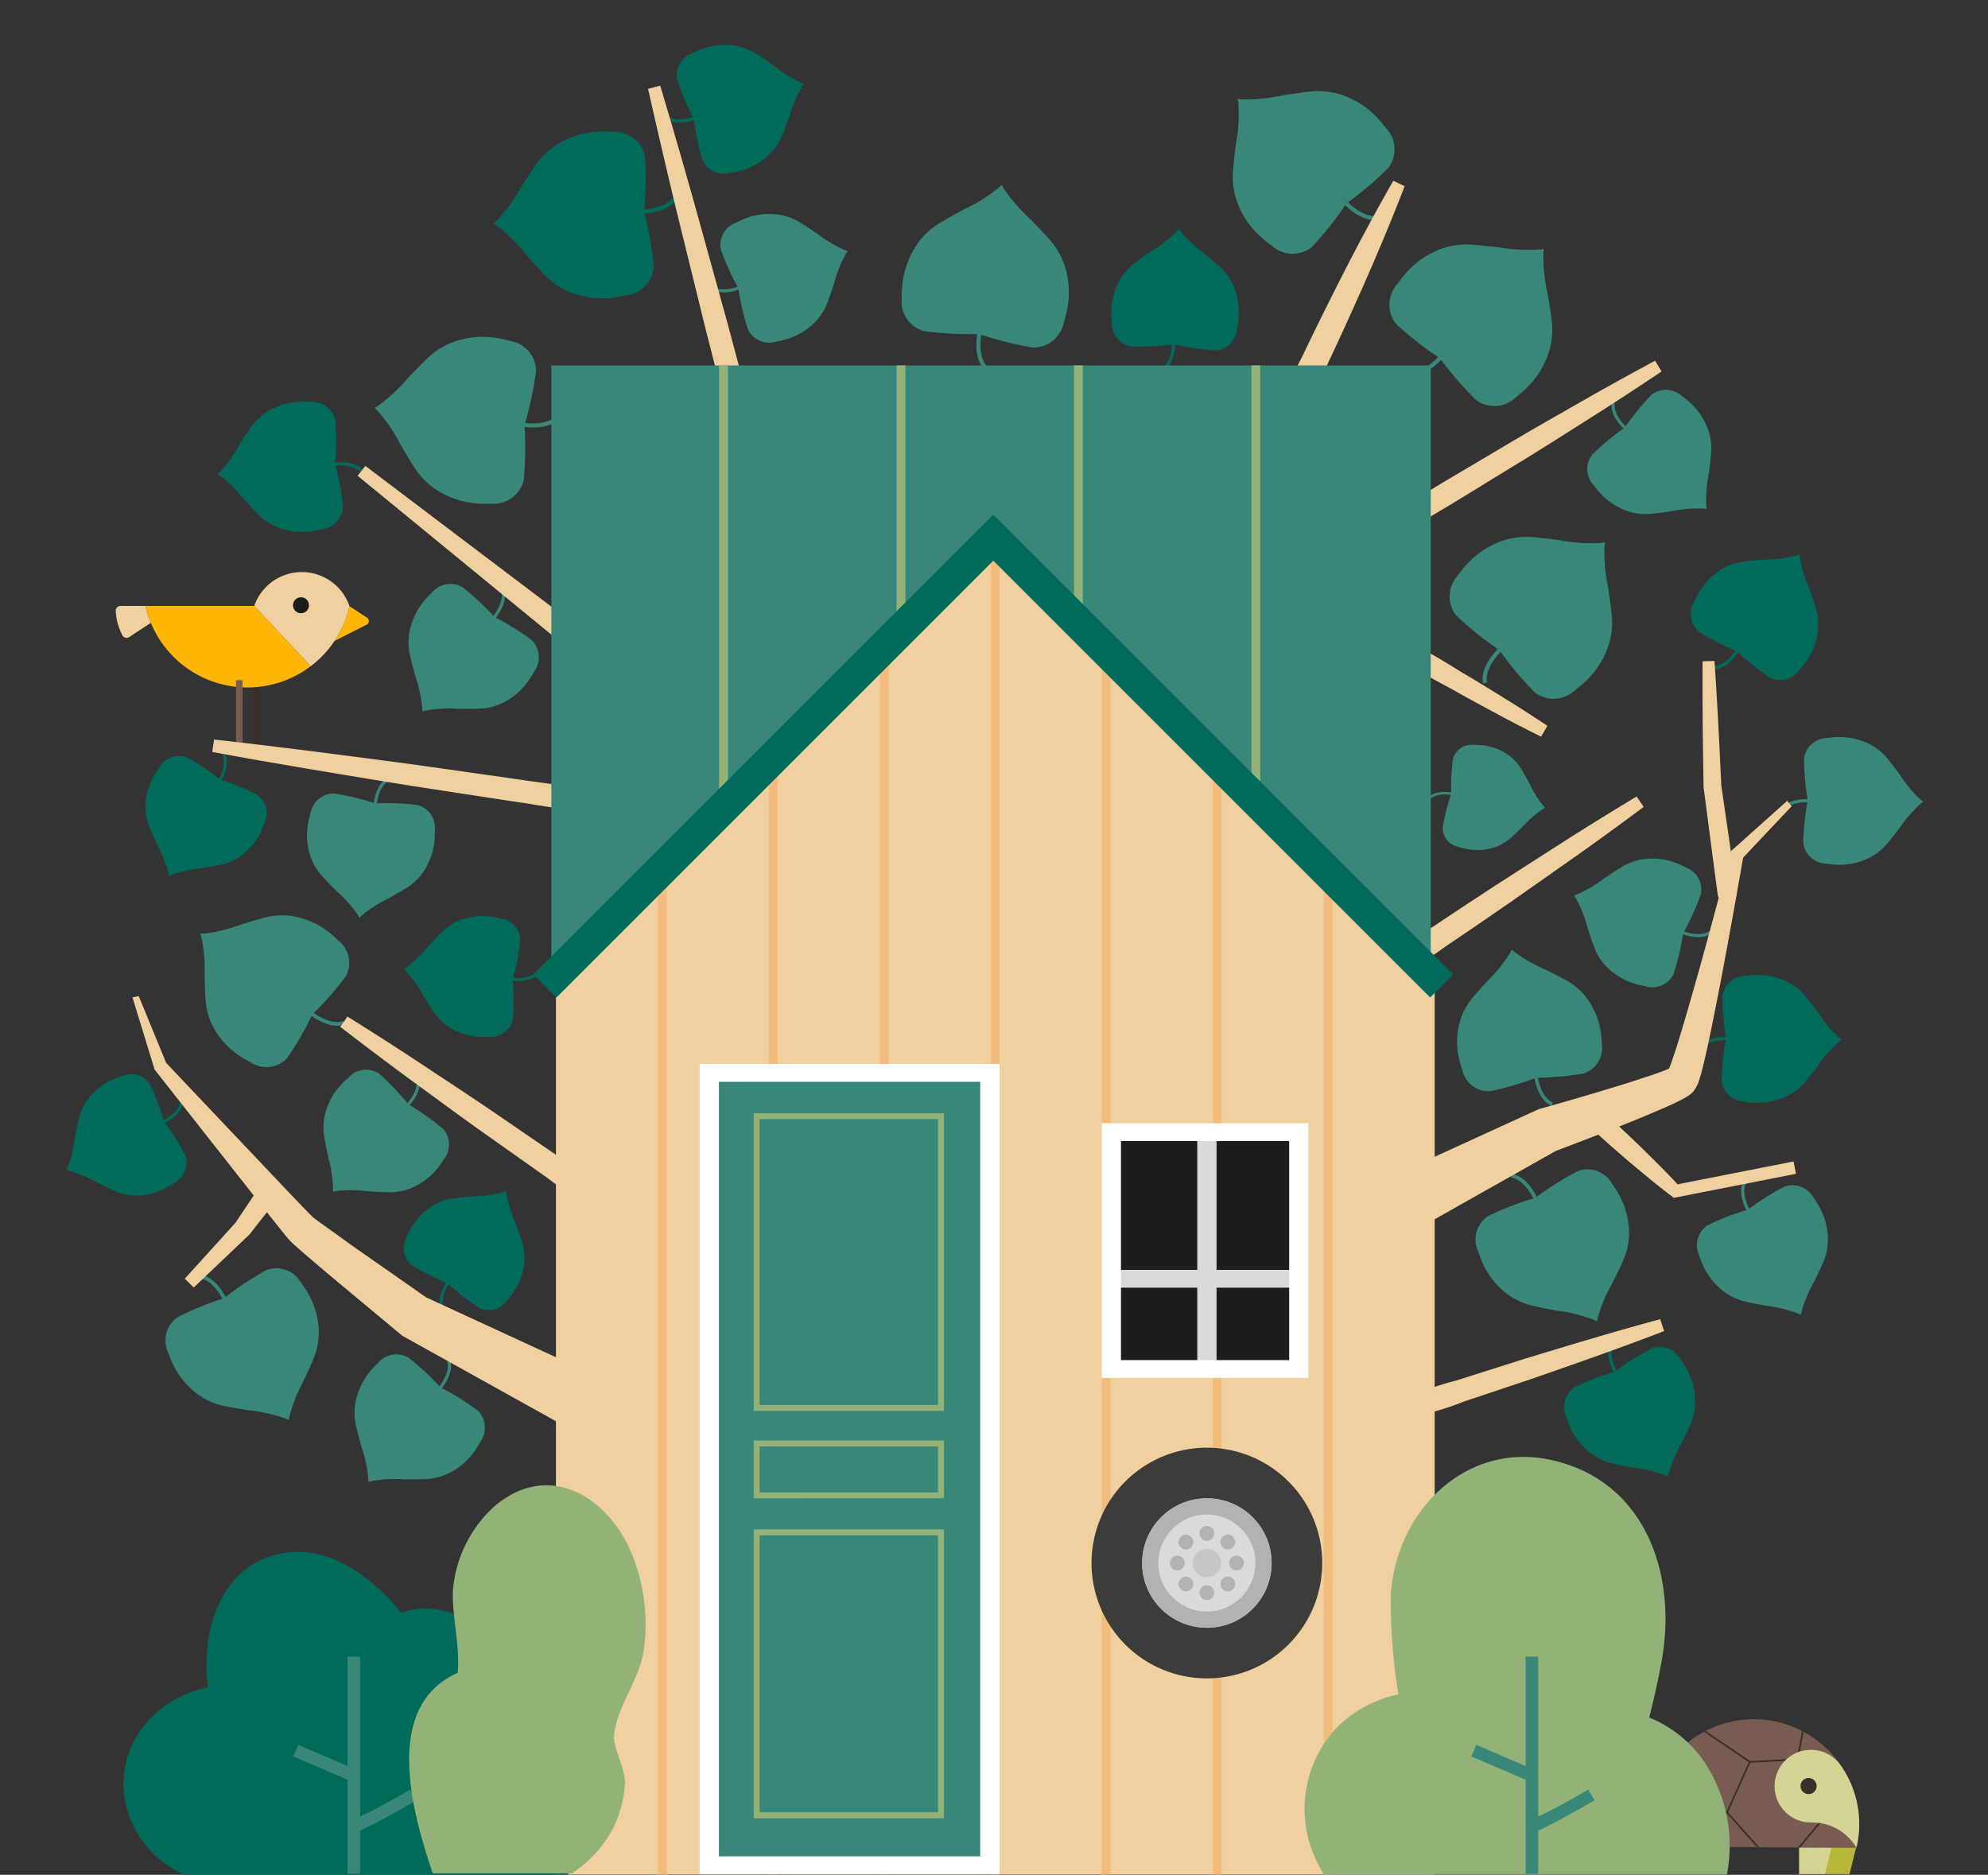 <?xml version="1.0" encoding="UTF-8"?> <svg xmlns="http://www.w3.org/2000/svg" xmlns:xlink="http://www.w3.org/1999/xlink" id="Calque_1" data-name="Calque 1" viewBox="0 0 204.05 192.44"><rect x="0" y="0" width="204.05" height="192.44" fill="#333333" stroke="none"/><defs><style> .cls-1, .cls-20 { fill: none; } .cls-2 { fill: #fff; } .cls-3 { fill: #006a5b; } .cls-4 { fill: #388779; } .cls-5 { fill: #382f2d; } .cls-6 { fill: #ffb607; } .cls-7 { fill: #f1d09f; } .cls-8 { fill: #009640; opacity: 0.69; } .cls-9 { fill: #1d1d1b; } .cls-10 { fill: #795c51; } .cls-11 { fill: #93b278; } .cls-12 { fill: #f1bc7c; } .cls-13 { fill: #dadada; } .cls-14 { fill: #3c3c3b; } .cls-15 { fill: #b2b2b2; } .cls-16 { fill: #c6c6c6; } .cls-17 { fill: #b7b73c; } .cls-18 { fill: #d4d595; } .cls-19 { clip-path: url(#clip-path); } .cls-20 { stroke: #382f2d; stroke-miterlimit: 10; stroke-width: 0.171px; } </style><clipPath id="clip-path"><path class="cls-1" d="M190.809,187.273a10.839,10.839,0,0,1-.264,2.385c-5.509,0-13.695-.094-21.097-.094a10.803,10.803,0,1,1,21.361-2.291Z"></path></clipPath></defs><title>Plan de travail 17 copie</title><g><path class="cls-2" d="M98.641,145.348c-.485,0-1.776.212-2.146.212a.692.692,0,1,0,0,1.383c.326,0,1.703.212,2.146.212a.904.904,0,0,0,0-1.808Z"></path><path class="cls-3" d="M173.414,141.114a6.994,6.994,0,0,1,.534,2.014c.012.109.022.217.028.326a5.965,5.965,0,0,1-.268,2.196c-.036.11-.076.218-.118.324-.008.019-.013.038-.021.057-.246.595-.553,1.236-.863,1.868q-.08.163-.159.324a13.935,13.935,0,0,0-1.291,3.101,1.424,1.424,0,0,0-.015.146.088.088,0,0,1-.141.07c-.033-.024-.075-.047-.115-.07a13.024,13.024,0,0,0-3.265-.817q-.177-.032-.356-.064c-.695-.126-1.396-.259-2.023-.417-.018-.004-.035-.011-.052-.015-.111-.029-.222-.061-.331-.098a5.962,5.962,0,0,1-1.924-1.091c-.083-.07-.165-.142-.245-.217a6.991,6.991,0,0,1-1.3-1.627c-.06-.104-.117-.21-.172-.317a7.19,7.19,0,0,1-.379-.868l-.179-.5a2.481,2.481,0,0,1,.869-3.06,27.581,27.581,0,0,1,3.991-1.554c-.992-1.989-.301-2.952-.271-2.993l.262.194c-.006.009-.593.86.299,2.651a27.444,27.444,0,0,1,3.616-2.271,2.481,2.481,0,0,1,2.976,1.126l.295.442a7.182,7.182,0,0,1,.468.816C173.315,140.895,173.366,141.004,173.414,141.114Z"></path><path class="cls-4" d="M187.044,124.502a6.993,6.993,0,0,1,.534,2.014c.012.109.022.217.028.326a5.965,5.965,0,0,1-.268,2.196c-.036.11-.076.218-.118.324-.008.019-.013.038-.021.057-.246.595-.553,1.236-.863,1.868q-.08.163-.159.324a13.936,13.936,0,0,0-1.291,3.101,1.421,1.421,0,0,0-.015.146.088.088,0,0,1-.141.07c-.033-.024-.075-.047-.115-.07a13.023,13.023,0,0,0-3.265-.817q-.177-.032-.356-.064c-.695-.126-1.396-.259-2.023-.417-.018-.004-.035-.011-.052-.015-.111-.029-.222-.061-.331-.098a5.961,5.961,0,0,1-1.924-1.091c-.083-.07-.165-.142-.245-.217a6.991,6.991,0,0,1-1.3-1.627c-.06-.104-.117-.21-.172-.317a7.187,7.187,0,0,1-.379-.868l-.179-.5a2.481,2.481,0,0,1,.869-3.06,27.581,27.581,0,0,1,3.991-1.554c-.992-1.989-.301-2.952-.271-2.993l.262.194c-.006.009-.593.86.299,2.651a27.444,27.444,0,0,1,3.616-2.271,2.481,2.481,0,0,1,2.976,1.126l.295.442a7.179,7.179,0,0,1,.468.816C186.945,124.284,186.997,124.392,187.044,124.502Z"></path><path class="cls-4" d="M151.14,87.234a5.636,5.636,0,0,0,1.676-.099c.086-.018.172-.038.257-.061a4.807,4.807,0,0,0,1.613-.759c.075-.055.147-.113.218-.172.012-.01.026-.02.038-.031.393-.338.806-.735,1.212-1.132q.104-.102.208-.204a11.231,11.231,0,0,1,2.047-1.771,1.149,1.149,0,0,1,.108-.049.071.071,0,0,0,.018-.126c-.027-.019-.055-.046-.082-.07a10.495,10.495,0,0,1-1.449-2.292q-.069-.128-.139-.256c-.272-.5-.551-1.003-.83-1.443-.008-.012-.017-.024-.025-.036-.05-.078-.103-.154-.159-.229a4.804,4.804,0,0,0-1.321-1.198c-.074-.046-.151-.09-.228-.133a5.634,5.634,0,0,0-1.573-.584c-.095-.02-.19-.037-.286-.052a5.793,5.793,0,0,0-.76-.071l-.428-.011a2,2,0,0,0-2.123,1.438,22.227,22.227,0,0,0-.183,3.447c-1.773-.257-2.336.515-2.359.548l.214.151c.005-.007.509-.671,2.104-.44a22.116,22.116,0,0,0-.826,3.34,2,2,0,0,0,1.612,1.994l.412.114a5.789,5.789,0,0,0,.743.153C150.947,87.214,151.044,87.226,151.14,87.234Z"></path><path class="cls-4" d="M43.111,62.235a7.059,7.059,0,0,0-.906,1.898c-.032.106-.062.212-.089.318a6.021,6.021,0,0,0-.144,2.228c.015.115.034.23.057.344.004.02.006.04.01.06.133.636.318,1.329.508,2.014q.049.176.098.351a14.067,14.067,0,0,1,.702,3.317,1.437,1.437,0,0,1-.012.148.089.089,0,0,0,.127.096c.037-.018.083-.032.127-.048a13.145,13.145,0,0,1,3.391-.201q.182.002.365.003c.713.005,1.433.003,2.085-.036.018-.001.037-.004.055-.005.116-.008.231-.019.347-.035a6.018,6.018,0,0,0,2.113-.723c.096-.054.19-.111.283-.169a7.057,7.057,0,0,0,1.593-1.371c.079-.092.155-.186.23-.282a7.255,7.255,0,0,0,.538-.79l.271-.463a2.505,2.505,0,0,0-.291-3.198,27.838,27.838,0,0,0-3.669-2.287c1.355-1.788.849-2.873.827-2.918l-.296.143c.005.01.427.964-.791,2.573a27.701,27.701,0,0,0-3.162-2.928,2.505,2.505,0,0,0-3.162.561l-.375.383a7.249,7.249,0,0,0-.617.722C43.249,62.037,43.178,62.135,43.111,62.235Z"></path><path class="cls-4" d="M37.573,141.318a7.059,7.059,0,0,0-.906,1.898c-.032.106-.062.212-.089.318a6.021,6.021,0,0,0-.144,2.228c.015.115.034.23.057.344.004.02.006.04.01.06.133.636.318,1.329.508,2.014q.049.176.098.351a14.067,14.067,0,0,1,.702,3.317,1.437,1.437,0,0,1-.012.148.089.089,0,0,0,.127.096c.037-.018.083-.032.127-.048a13.145,13.145,0,0,1,3.391-.201q.182.002.365.003c.713.005,1.433.003,2.085-.036.018-.001.037-.004.055-.005.116-.008.231-.019.347-.035a6.018,6.018,0,0,0,2.113-.723c.096-.054.19-.111.283-.169a7.056,7.056,0,0,0,1.593-1.371c.079-.092.155-.186.23-.282a7.255,7.255,0,0,0,.538-.79l.271-.463a2.505,2.505,0,0,0-.291-3.198,27.838,27.838,0,0,0-3.669-2.287c1.355-1.788.849-2.873.827-2.918l-.296.143c.005.01.427.964-.791,2.573a27.7,27.7,0,0,0-3.162-2.928,2.505,2.505,0,0,0-3.162.561l-.375.383a7.249,7.249,0,0,0-.617.722C37.712,141.12,37.641,141.218,37.573,141.318Z"></path><path class="cls-4" d="M164.156,105.184a7.744,7.744,0,0,0-.886-2.13c-.063-.104-.127-.206-.194-.306a6.605,6.605,0,0,0-1.714-1.75c-.105-.072-.213-.14-.322-.206-.019-.011-.038-.025-.057-.036-.616-.358-1.318-.714-2.016-1.061q-.18-.089-.358-.178a15.431,15.431,0,0,1-3.222-1.857,1.574,1.574,0,0,1-.112-.118.098.098,0,0,0-.171.033c-.013.044-.035.092-.054.139a14.421,14.421,0,0,1-2.321,2.916q-.135.147-.27.296c-.526.578-1.053,1.167-1.498,1.729-.012.016-.024.033-.036.049-.078.101-.154.203-.225.309a6.601,6.601,0,0,0-.958,2.255c-.026.117-.049.236-.07.355a7.742,7.742,0,0,0-.048,2.306c.017.132.038.263.062.395a7.958,7.958,0,0,0,.251,1.019l.179.56a2.748,2.748,0,0,0,2.824,2.106,30.54,30.54,0,0,0,4.556-1.32c.467,2.417,1.723,2.798,1.776,2.813l.099-.346c-.011-.003-1.1-.357-1.521-2.532a30.389,30.389,0,0,0,4.708-.437,2.748,2.748,0,0,0,1.859-2.992l-.038-.587a7.952,7.952,0,0,0-.137-1.033C164.216,105.443,164.188,105.313,164.156,105.184Z"></path><path class="cls-3" d="M49.748,94.039a6.483,6.483,0,0,0-1.919.219c-.098.027-.195.055-.291.086a5.53,5.53,0,0,0-1.805.974c-.083.068-.162.139-.24.212-.014.013-.028.025-.042.038-.431.413-.88.895-1.321,1.377q-.113.124-.226.247a12.919,12.919,0,0,1-2.24,2.162,1.316,1.316,0,0,1-.121.063.082.082,0,0,0-.013.145c.032.021.066.049.099.076a12.074,12.074,0,0,1,1.809,2.542q.087.142.176.285c.343.557.696,1.117,1.044,1.606.01.014.021.026.031.04.063.086.128.171.196.253a5.527,5.527,0,0,0,1.592,1.292c.088.048.179.094.27.138a6.482,6.482,0,0,0,1.844.572c.11.017.221.03.332.042a6.664,6.664,0,0,0,.878.034l.492-.015a2.3,2.3,0,0,0,2.348-1.785,25.568,25.568,0,0,0-.007-3.971c2.053.184,2.65-.738,2.675-.778l-.256-.16c-.005.008-.542.802-2.389.638a25.442,25.442,0,0,0,.739-3.889,2.3,2.3,0,0,0-1.977-2.189l-.481-.105a6.656,6.656,0,0,0-.863-.129C49.97,94.05,49.859,94.043,49.748,94.039Z"></path><path class="cls-3" d="M15.518,80.175A6.484,6.484,0,0,0,14.982,82.03c-.013.101-.025.201-.033.301a5.53,5.53,0,0,0,.204,2.041c.031.102.066.203.103.303.007.018.012.036.018.053.215.556.487,1.157.762,1.749q.071.152.141.303a12.919,12.919,0,0,1,1.133,2.9,1.319,1.319,0,0,1,.011.136.082.082,0,0,0,.129.068c.031-.022.071-.042.108-.062a12.074,12.074,0,0,1,3.042-.691q.165-.026.331-.052c.647-.102,1.299-.212,1.884-.346.016-.004.033-.009.049-.013.104-.025.207-.052.309-.084a5.527,5.527,0,0,0,1.806-.972c.079-.063.155-.129.231-.196a6.481,6.481,0,0,0,1.238-1.482c.058-.095.113-.192.166-.29a6.663,6.663,0,0,0,.369-.797l.176-.46a2.3,2.3,0,0,0-.743-2.854,25.568,25.568,0,0,0-3.668-1.522c.96-1.823.339-2.73.312-2.768l-.246.174c.006.008.532.809-.331,2.451a25.443,25.443,0,0,0-3.305-2.179,2.3,2.3,0,0,0-2.781.982l-.282.403a6.657,6.657,0,0,0-.451.747C15.614,79.974,15.564,80.074,15.518,80.175Z"></path><path class="cls-3" d="M53.022,132.124a6.484,6.484,0,0,0,.679-1.808c.021-.099.04-.198.056-.298a5.53,5.53,0,0,0-.044-2.05c-.023-.104-.05-.208-.079-.31-.005-.018-.009-.037-.014-.054-.171-.572-.396-1.191-.623-1.803q-.059-.157-.117-.314a12.92,12.92,0,0,1-.904-2.98,1.321,1.321,0,0,1-.001-.137.082.082,0,0,0-.124-.078c-.033.019-.074.036-.112.054a12.073,12.073,0,0,1-3.087.451q-.167.013-.334.026c-.653.052-1.312.11-1.905.198-.017.002-.033.007-.05.009-.105.017-.21.036-.315.06a5.527,5.527,0,0,0-1.876.829c-.083.057-.165.116-.246.177a6.481,6.481,0,0,0-1.35,1.381c-.065.09-.127.182-.188.276a6.663,6.663,0,0,0-.43.766l-.211.445a2.3,2.3,0,0,0,.519,2.904,25.568,25.568,0,0,0,3.538,1.803c-1.099,1.743-.551,2.696-.527,2.735l.259-.155c-.005-.008-.467-.848.521-2.417a25.442,25.442,0,0,0,3.125,2.43,2.3,2.3,0,0,0,2.849-.763l.313-.38a6.657,6.657,0,0,0,.508-.709C52.911,132.317,52.968,132.222,53.022,132.124Z"></path><path class="cls-3" d="M10.979,111.117A6.484,6.484,0,0,0,9.464,112.314c-.069.074-.137.149-.202.226a5.53,5.53,0,0,0-1.021,1.778c-.034.101-.065.204-.092.306-.005.018-.011.036-.016.054-.148.578-.276,1.224-.397,1.866q-.031.165-.062.329a12.92,12.92,0,0,1-.765,3.018,1.321,1.321,0,0,1-.07.117.082.082,0,0,0,.066.13c.038.001.082.007.124.012a12.074,12.074,0,0,1,2.877,1.208q.149.075.3.15c.586.293,1.18.583,1.733.815.016.006.032.011.047.018.099.04.199.078.3.111a5.527,5.527,0,0,0,2.034.26c.101-.005.201-.014.302-.025a6.481,6.481,0,0,0,1.869-.485c.102-.043.203-.09.304-.139a6.662,6.662,0,0,0,.764-.433l.411-.272a2.3,2.3,0,0,0,1.056-2.754,25.57,25.57,0,0,0-2.098-3.372c1.842-.925,1.864-2.024,1.864-2.07l-.302-.002c-0.0.01-.038.967-1.695,1.801a25.443,25.443,0,0,0-1.421-3.695,2.3,2.3,0,0,0-2.834-.819l-.464.164a6.657,6.657,0,0,0-.801.345C11.174,111.009,11.076,111.061,10.979,111.117Z"></path><path class="cls-4" d="M163.354,69.299a8.952,8.952,0,0,0,1.434-2.248c.057-.128.111-.257.161-.386a7.635,7.635,0,0,0,.526-2.782c-.001-.148-.008-.295-.018-.442-.002-.026-.002-.052-.004-.078-.068-.821-.194-1.722-.327-2.614q-.034-.229-.068-.457a17.838,17.838,0,0,1-.37-4.283,1.824,1.824,0,0,1,.038-.185.113.113,0,0,0-.145-.14c-.05.017-.11.028-.167.04a16.67,16.67,0,0,1-4.299-.272q-.229-.03-.459-.06c-.896-.117-1.803-.226-2.63-.277-.023-.001-.047-.001-.07-.002-.147-.008-.294-.011-.442-.009a7.631,7.631,0,0,0-2.771.583c-.129.053-.256.11-.383.169a8.948,8.948,0,0,0-2.217,1.48c-.114.103-.224.21-.333.319a9.199,9.199,0,0,0-.8.911l-.412.54A3.176,3.176,0,0,0,149.468,63.178a35.304,35.304,0,0,0,4.264,3.447c-1.983,2.041-1.514,3.484-1.493,3.545l.394-.135c-.004-.013-.389-1.279,1.395-3.116a35.127,35.127,0,0,0,3.527,4.175,3.176,3.176,0,0,0,4.067-.216l.531-.424a9.194,9.194,0,0,0,.888-.813C163.148,69.528,163.253,69.415,163.354,69.299Z"></path><path class="cls-4" d="M144.895,27.414a8.952,8.952,0,0,1,2.195-1.514c.126-.061.252-.12.38-.175a7.635,7.635,0,0,1,2.761-.626c.148-.004.295-.003.442.002.026.001.052-0.0.078.001.823.039,1.728.132,2.624.233q.23.026.459.052a17.838,17.838,0,0,0,4.294.215,1.823,1.823,0,0,0,.183-.045.113.113,0,0,1,.146.139c-.015.05-.024.111-.034.169a16.67,16.67,0,0,0,.427,4.286q.038.228.077.456c.149.892.291,1.794.372,2.618.002.023.002.047.004.07.013.147.022.294.025.441a7.631,7.631,0,0,1-.483,2.79c-.048.131-.1.26-.155.389a8.949,8.949,0,0,1-1.399,2.269c-.099.117-.202.232-.307.345a9.2,9.2,0,0,1-.882.832l-.525.432a3.176,3.176,0,0,1-4.063.276,35.304,35.304,0,0,1-3.598-4.137c-1.968,2.055-3.427,1.638-3.488,1.62l.12-.399c.013.004,1.292.342,3.064-1.506a35.128,35.128,0,0,1-4.299-3.374,3.176,3.176,0,0,1,.07-4.072l.405-.546a9.193,9.193,0,0,1,.781-.917C144.674,27.628,144.783,27.519,144.895,27.414Z"></path><path class="cls-4" d="M109.668,30.828A8.952,8.952,0,0,0,109.515,28.166c-.029-.137-.06-.273-.095-.408a7.635,7.635,0,0,0-1.202-2.564c-.087-.119-.179-.234-.273-.347-.017-.02-.032-.041-.048-.061-.536-.626-1.165-1.283-1.795-1.928q-.162-.166-.323-.331a17.839,17.839,0,0,1-2.806-3.257,1.824,1.824,0,0,1-.077-.172.113.113,0,0,0-.199-.029c-.031.043-.073.087-.112.131a16.671,16.671,0,0,1-3.645,2.295q-.203.109-.407.22c-.795.43-1.595.872-2.295,1.314-.02.012-.038.027-.058.039-.124.08-.245.163-.364.251a7.631,7.631,0,0,0-1.906,2.094c-.074.118-.143.239-.212.361a8.948,8.948,0,0,0-.932,2.497c-.032.15-.059.302-.083.454a9.201,9.201,0,0,0-.115,1.207l-.018.68a3.176,3.176,0,0,0,2.277,3.376,35.302,35.302,0,0,0,5.474.3c-.414,2.815.811,3.711.863,3.748l.241-.34c-.011-.008-1.064-.81-.693-3.343a35.128,35.128,0,0,0,5.303,1.321,3.176,3.176,0,0,0,3.171-2.555l.183-.655a9.192,9.192,0,0,0,.245-1.179C109.635,31.134,109.654,30.981,109.668,30.828Z"></path><path class="cls-3" d="M60.656,13.582a8.952,8.952,0,0,0-2.558.753c-.127.059-.252.12-.375.185a7.635,7.635,0,0,0-2.224,1.752c-.096.112-.188.227-.276.345-.016.021-.033.04-.048.061-.488.664-.985,1.426-1.47,2.185q-.125.195-.249.389a17.837,17.837,0,0,1-2.535,3.472,1.822,1.822,0,0,1-.15.114.113.113,0,0,0,.017.201c.048.02.101.051.153.079a16.67,16.67,0,0,1,3.062,3.03q.153.173.306.347c.599.677,1.211,1.355,1.801,1.937.017.016.035.031.052.047.106.102.214.202.327.297a7.631,7.631,0,0,0,2.472,1.381c.132.045.265.086.4.124a8.949,8.949,0,0,0,2.644.341c.153-.003.307-.011.461-.022a9.201,9.201,0,0,0,1.202-.162l.666-.136a3.176,3.176,0,0,0,2.771-2.984,35.303,35.303,0,0,0-.95-5.4c2.836-.236,3.43-1.632,3.454-1.691l-.386-.157c-.005.012-.547,1.22-3.099,1.433a35.129,35.129,0,0,0,.084-5.465,3.176,3.176,0,0,0-3.208-2.509l-.679-.029a9.193,9.193,0,0,0-1.204.029C60.961,13.545,60.808,13.561,60.656,13.582Z"></path><path class="cls-4" d="M50.048,34.591a8.952,8.952,0,0,0-2.655.25c-.136.034-.271.07-.404.11a7.635,7.635,0,0,0-2.518,1.294c-.116.091-.228.187-.337.286-.019.017-.04.033-.059.051-.606.558-1.239,1.211-1.861,1.864q-.16.168-.318.335a17.838,17.838,0,0,1-3.152,2.923,1.823,1.823,0,0,1-.169.083.113.113,0,0,0-.022.2c.044.029.089.069.135.107a16.67,16.67,0,0,1,2.427,3.559q.117.199.234.399c.459.779.929,1.562,1.397,2.245.013.019.028.037.042.056.084.121.172.239.264.354a7.631,7.631,0,0,0,2.163,1.828c.121.069.244.135.369.198a8.949,8.949,0,0,0,2.53.841c.151.026.304.048.457.067a9.2,9.2,0,0,0,1.21.071l.68-.007a3.176,3.176,0,0,0,3.291-2.399A35.304,35.304,0,0,0,53.849,43.826c2.828.311,3.679-.946,3.714-1l-.349-.228c-.008.011-.77,1.093-3.316.814a35.128,35.128,0,0,0,1.127-5.348,3.176,3.176,0,0,0-2.669-3.076l-.661-.159a9.192,9.192,0,0,0-1.187-.201C50.354,34.613,50.201,34.599,50.048,34.591Z"></path><path class="cls-3" d="M31.246,54.595a6.99,6.99,0,0,1-2.067-.249c-.105-.029-.21-.06-.313-.094a5.961,5.961,0,0,1-1.939-1.061c-.089-.074-.174-.151-.257-.23-.015-.014-.031-.027-.045-.041-.462-.448-.943-.971-1.415-1.492q-.122-.134-.242-.268a13.928,13.928,0,0,0-2.402-2.346,1.424,1.424,0,0,0-.13-.068.088.088,0,0,1-.013-.157c.035-.022.071-.052.107-.081a13.016,13.016,0,0,0,1.966-2.729q.095-.153.191-.307c.374-.599.757-1.2,1.136-1.724.011-.015.023-.028.034-.043.068-.092.139-.183.213-.271a5.958,5.958,0,0,1,1.725-1.383c.096-.052.193-.1.292-.147a6.988,6.988,0,0,1,1.992-.605c.118-.018.238-.031.358-.043a7.184,7.184,0,0,1,.946-.031l.53.019a2.48,2.48,0,0,1,2.52,1.939,27.566,27.566,0,0,1-.033,4.281c2.214-.185,2.853.813,2.879.855l-.277.171c-.006-.009-.579-.868-2.572-.703a27.429,27.429,0,0,1,.772,4.197,2.48,2.48,0,0,1-2.146,2.347l-.519.111a7.176,7.176,0,0,1-.931.133C31.486,54.584,31.366,54.592,31.246,54.595Z"></path><path class="cls-4" d="M140.679,11.429a8.951,8.951,0,0,0-2.258-1.418c-.128-.056-.257-.109-.388-.158a7.635,7.635,0,0,0-2.786-.506c-.148.002-.295.01-.441.021-.026.002-.052.002-.078.004-.821.074-1.721.207-2.611.346q-.229.036-.456.072a17.838,17.838,0,0,1-4.281.4,1.823,1.823,0,0,1-.185-.037.113.113,0,0,0-.139.146c.017.05.029.11.042.167a16.669,16.669,0,0,1-.241,4.301q-.029.229-.057.459c-.11.897-.213,1.805-.259,2.632-.001.023-0.0.047-.001.07-.006.147-.009.294-.006.442a7.631,7.631,0,0,0,.603,2.767c.053.128.112.255.172.382a8.949,8.949,0,0,0,1.495,2.207c.104.113.212.223.322.331a9.201,9.201,0,0,0,.917.793l.543.409a3.176,3.176,0,0,0,4.071.1,35.302,35.302,0,0,0,3.416-4.288c2.055,1.968,3.495,1.489,3.555,1.468L141.49,22.144c-.013.004-1.276.398-3.126-1.372a35.128,35.128,0,0,0,4.15-3.557,3.176,3.176,0,0,0-.245-4.065l-.428-.528a9.192,9.192,0,0,0-.82-.883C140.909,11.633,140.795,11.529,140.679,11.429Z"></path><path class="cls-4" d="M171.428,88.38a6.853,6.853,0,0,0-2.026-.251c-.107.003-.214.008-.32.016a5.845,5.845,0,0,0-2.096.553c-.102.049-.201.102-.299.158-.017.01-.035.018-.052.028-.545.318-1.126.701-1.698,1.087q-.147.099-.293.198a13.655,13.655,0,0,1-2.838,1.666,1.395,1.395,0,0,1-.14.034.087.087,0,0,0-.049.146c.028.029.055.067.083.102a12.761,12.761,0,0,1,1.227,3.061q.054.168.11.337c.215.658.437,1.321.674,1.909.007.017.015.032.022.049.043.104.089.207.139.309a5.842,5.842,0,0,0,1.315,1.723c.079.072.16.141.243.209a6.85,6.85,0,0,0,1.753,1.045c.109.045.219.086.33.125a7.043,7.043,0,0,0,.893.253l.509.107a2.431,2.431,0,0,0,2.855-1.251,27.026,27.026,0,0,0,.978-4.081c2.063.698,2.906-.101,2.941-.135l-.223-.228c-.007.007-.756.69-2.613.062a26.89,26.89,0,0,0,1.724-3.812,2.431,2.431,0,0,0-1.488-2.739l-.468-.228a7.036,7.036,0,0,0-.855-.346C171.654,88.447,171.542,88.411,171.428,88.38Z"></path><path class="cls-3" d="M174.769,60.218a6.852,6.852,0,0,1,1.439-1.448c.086-.064.173-.126.262-.185a5.844,5.844,0,0,1,1.99-.859c.11-.024.221-.044.333-.06.02-.003.039-.008.059-.01.625-.087,1.319-.143,2.007-.194q.177-.013.353-.025a13.656,13.656,0,0,0,3.261-.442,1.394,1.394,0,0,0,.131-.059.087.087,0,0,1,.129.084c-.004.04-.002.087-.002.132a12.761,12.761,0,0,0,.924,3.165q.061.166.122.333c.237.65.471,1.309.648,1.918.005.017.008.035.013.052.03.109.058.218.081.329a5.842,5.842,0,0,1,.029,2.168c-.018.105-.039.21-.062.314a6.85,6.85,0,0,1-.733,1.904c-.058.102-.119.203-.183.302a7.042,7.042,0,0,1-.547.75l-.335.399a2.431,2.431,0,0,1-3.019.779,27.024,27.024,0,0,1-3.289-2.607c-1.192,1.823-2.348,1.715-2.397,1.709l.035-.317c.01.001,1.02.076,2.094-1.564a26.893,26.893,0,0,1-3.71-1.934,2.431,2.431,0,0,1-.52-3.074l.228-.468a7.037,7.037,0,0,1,.458-.8C174.632,60.41,174.699,60.313,174.769,60.218Z"></path><path class="cls-4" d="M173.967,41.828a6.853,6.853,0,0,1,1.123,1.704c.045.097.088.195.128.294a5.844,5.844,0,0,1,.435,2.123c.001.113-.003.226-.009.338-.001.02-.001.04-.002.059-.043.629-.129,1.32-.22,2.004q-.023.176-.047.351a13.655,13.655,0,0,0-.234,3.283,1.395,1.395,0,0,0,.031.141.087.087,0,0,1-.109.109c-.038-.012-.084-.02-.128-.029a12.761,12.761,0,0,0-3.287.258q-.175.026-.35.051c-.685.1-1.378.194-2.01.243-.018.001-.036.001-.053.002-.112.007-.225.012-.338.012a5.841,5.841,0,0,1-2.128-.414c-.099-.039-.197-.081-.295-.125a6.85,6.85,0,0,1-1.714-1.107c-.088-.078-.174-.158-.259-.241a7.043,7.043,0,0,1-.623-.688l-.322-.409a2.431,2.431,0,0,1-.146-3.114,27.026,27.026,0,0,1,3.224-2.688c-1.541-1.539-1.199-2.649-1.184-2.696l.303.099c-.003.01-.283.983,1.104,2.369a26.89,26.89,0,0,1,2.651-3.236,2.431,2.431,0,0,1,3.115.118l.412.318a7.037,7.037,0,0,1,.689.612C173.807,41.655,173.888,41.74,173.967,41.828Z"></path><path class="cls-3" d="M114.094,31.383a6.853,6.853,0,0,1,.512-1.976c.042-.099.086-.196.132-.292a5.845,5.845,0,0,1,1.284-1.746c.083-.076.169-.149.257-.22.015-.012.03-.026.045-.038.496-.39,1.066-.789,1.635-1.18q.146-.101.292-.2a13.655,13.655,0,0,0,2.593-2.027,1.397,1.397,0,0,0,.084-.118.087.087,0,0,1,.154.008c.017.037.042.076.065.115a12.761,12.761,0,0,0,2.395,2.267q.136.112.273.226c.533.441,1.067.892,1.527,1.329.013.012.025.026.037.038.081.078.16.159.236.243a5.842,5.842,0,0,1,1.119,1.857c.038.1.072.201.105.303a6.85,6.85,0,0,1,.328,2.014c.002.117-.001.235-.005.353a7.045,7.045,0,0,1-.093.924l-.088.513a2.431,2.431,0,0,1-2.213,2.195,27.025,27.025,0,0,1-4.155-.591c-.109,2.175-1.162,2.666-1.207,2.685l-.13-.291c.009-.004.919-.449,1.019-2.407a26.89,26.89,0,0,1-4.179.202,2.431,2.431,0,0,1-2-2.391l-.04-.519a7.037,7.037,0,0,1-.008-.922C114.073,31.618,114.082,31.5,114.094,31.383Z"></path><path class="cls-3" d="M72.726,4.827a6.852,6.852,0,0,1,2.031-.202c.107.006.214.013.32.023a5.845,5.845,0,0,1,2.082.603c.1.052.199.107.295.165.017.01.035.019.052.029.537.331,1.109.728,1.672,1.127q.145.103.288.205a13.655,13.655,0,0,0,2.798,1.733,1.393,1.393,0,0,0,.139.038.087.087,0,0,1,.046.147c-.029.028-.057.065-.085.1A12.761,12.761,0,0,0,81.064,11.826q-.058.167-.118.334c-.23.653-.469,1.31-.72,1.892-.007.016-.016.032-.023.048-.046.103-.094.205-.146.305a5.842,5.842,0,0,1-1.356,1.691c-.08.07-.164.137-.248.203a6.85,6.85,0,0,1-1.777,1.003c-.11.042-.221.081-.333.117a7.042,7.042,0,0,1-.899.231l-.512.095a2.431,2.431,0,0,1-2.825-1.319,27.025,27.025,0,0,1-.88-4.104c-2.079.649-2.903-.17-2.937-.206l.228-.223c.007.007.739.708,2.611.125a26.892,26.892,0,0,1-1.632-3.852,2.431,2.431,0,0,1,1.554-2.703l.473-.216a7.036,7.036,0,0,1,.863-.326C72.499,4.888,72.612,4.856,72.726,4.827Z"></path><path class="cls-4" d="M77.143,22.209a6.853,6.853,0,0,1,2.026-.245c.107.003.214.008.32.017a5.844,5.844,0,0,1,2.094.558c.102.05.201.103.299.159.017.01.035.018.052.028.544.319,1.124.704,1.696,1.091q.147.1.293.199a13.655,13.655,0,0,0,2.834,1.673,1.396,1.396,0,0,0,.14.035.087.087,0,0,1,.049.146c-.028.029-.056.067-.083.102a12.761,12.761,0,0,0-1.235,3.057q-.055.168-.11.337c-.216.657-.441,1.319-.679,1.907-.007.016-.015.032-.022.049-.043.104-.09.207-.14.308a5.841,5.841,0,0,1-1.32,1.72c-.079.071-.161.14-.243.208a6.851,6.851,0,0,1-1.755,1.041c-.109.044-.219.085-.331.124a7.041,7.041,0,0,1-.894.25l-.51.106A2.431,2.431,0,0,1,76.771,33.82a27.026,27.026,0,0,1-.967-4.084c-2.065.693-2.906-.109-2.941-.143l.224-.228c.007.007.754.692,2.613.069a26.891,26.891,0,0,1-1.714-3.817,2.431,2.431,0,0,1,1.496-2.735l.469-.226a7.036,7.036,0,0,1,.855-.344C76.917,22.276,77.03,22.241,77.143,22.209Z"></path><path class="cls-4" d="M44.496,86.984a6.853,6.853,0,0,1-.689,1.922c-.051.094-.103.188-.158.279A5.845,5.845,0,0,1,42.211,90.806c-.09.069-.182.133-.276.196-.017.011-.032.023-.049.034-.529.343-1.133.689-1.735,1.027q-.155.087-.309.173a13.655,13.655,0,0,0-2.766,1.784,1.393,1.393,0,0,0-.094.11.087.087,0,0,1-.153-.022c-.013-.038-.035-.079-.054-.12A12.761,12.761,0,0,0,34.597,91.512q-.126-.124-.251-.25c-.491-.488-.982-.985-1.4-1.462-.012-.013-.022-.028-.034-.041-.073-.085-.145-.173-.213-.263a5.841,5.841,0,0,1-.946-1.951c-.029-.103-.054-.206-.077-.311a6.85,6.85,0,0,1-.144-2.036c.009-.117.022-.234.037-.351a7.042,7.042,0,0,1,.177-.911l.134-.503a2.431,2.431,0,0,1,2.403-1.986,27.024,27.024,0,0,1,4.085.965c.306-2.157,1.399-2.549,1.446-2.565l.103.302c-.01.003-.956.364-1.233,2.305a26.89,26.89,0,0,1,4.18.178,2.431,2.431,0,0,1,1.775,2.563l-.008.52a7.037,7.037,0,0,1-.076.919C44.538,86.752,44.519,86.868,44.496,86.984Z"></path><path class="cls-4" d="M34.575,111.849a6.852,6.852,0,0,0-.989,1.786c-.037.101-.073.201-.105.303a5.844,5.844,0,0,0-.27,2.151c.008.113.02.225.035.336.003.02.004.04.006.059.091.624.23,1.306.374,1.981q.037.174.074.346a13.655,13.655,0,0,1,.485,3.255,1.395,1.395,0,0,1-.02.143.087.087,0,0,0,.117.1c.037-.015.083-.027.126-.039a12.761,12.761,0,0,1,3.298.004q.176.012.353.024c.69.047,1.388.087,2.022.087.018,0,.036-.002.053-.002.113-.001.225-.005.338-.014a5.842,5.842,0,0,0,2.09-.577c.096-.046.191-.096.285-.147a6.85,6.85,0,0,0,1.624-1.235c.082-.084.161-.171.239-.26a7.043,7.043,0,0,0,.568-.734l.29-.432a2.431,2.431,0,0,0-.094-3.116,27.025,27.025,0,0,0-3.421-2.432c1.418-1.653.992-2.734.973-2.779l-.295.122c.004.01.358.959-.918,2.447a26.891,26.891,0,0,0-2.893-3.023,2.431,2.431,0,0,0-3.097.358l-.386.349a7.037,7.037,0,0,0-.64.663C34.721,111.664,34.646,111.755,34.575,111.849Z"></path><path class="cls-3" d="M180.77,113.177a6.853,6.853,0,0,0,2.002-.4c.101-.037.201-.075.299-.116a5.845,5.845,0,0,0,1.815-1.185c.081-.079.159-.161.234-.244.013-.015.028-.028.041-.043.417-.473.848-1.02,1.27-1.566q.109-.14.216-.28a13.655,13.655,0,0,1,2.169-2.475,1.397,1.397,0,0,1,.122-.077.087.087,0,0,0,.001-.154c-.036-.019-.074-.046-.111-.071a12.761,12.761,0,0,1-2.129-2.518q-.105-.142-.21-.285c-.411-.557-.831-1.116-1.241-1.599-.012-.014-.024-.026-.036-.04-.074-.085-.15-.169-.229-.249a5.841,5.841,0,0,0-1.791-1.221c-.097-.043-.196-.083-.296-.122a6.85,6.85,0,0,0-1.993-.44c-.117-.008-.235-.012-.353-.015a7.042,7.042,0,0,0-.927.042l-.517.059a2.431,2.431,0,0,0-2.316,2.087,27.026,27.026,0,0,0,.357,4.182c-2.178-.013-2.726,1.011-2.749,1.055l.283.146c.005-.009.5-.893,2.46-.882a26.891,26.891,0,0,0-.435,4.161,2.431,2.431,0,0,0,2.276,2.131l.516.069a7.037,7.037,0,0,0,.92.059C180.535,113.185,180.653,113.183,180.77,113.177Z"></path><path class="cls-4" d="M189.147,88.757a6.853,6.853,0,0,0,2.002-.4c.101-.037.201-.075.299-.116a5.845,5.845,0,0,0,1.815-1.185c.081-.079.159-.161.234-.244.013-.015.028-.028.041-.043.417-.473.848-1.02,1.27-1.566q.109-.14.216-.28a13.656,13.656,0,0,1,2.169-2.475,1.397,1.397,0,0,1,.122-.077.087.087,0,0,0,.001-.154c-.036-.019-.074-.046-.111-.071a12.762,12.762,0,0,1-2.129-2.518q-.105-.142-.21-.285c-.411-.557-.831-1.116-1.241-1.599-.012-.014-.024-.026-.036-.04-.074-.085-.15-.169-.229-.249a5.842,5.842,0,0,0-1.791-1.221c-.097-.043-.196-.083-.296-.122a6.85,6.85,0,0,0-1.993-.44c-.117-.008-.235-.012-.353-.015a7.043,7.043,0,0,0-.927.042l-.517.059a2.431,2.431,0,0,0-2.316,2.087,27.026,27.026,0,0,0,.357,4.182c-2.178-.013-2.726,1.011-2.749,1.055l.283.146c.005-.009.5-.893,2.46-.882a26.891,26.891,0,0,0-.435,4.161,2.431,2.431,0,0,0,2.276,2.131l.516.069a7.037,7.037,0,0,0,.92.059C188.912,88.765,189.03,88.763,189.147,88.757Z"></path><path class="cls-4" d="M152.547,130.376a8.193,8.193,0,0,0,1.518,1.911c.094.087.189.173.286.255a6.988,6.988,0,0,0,2.251,1.285c.128.043.257.081.388.116.023.006.045.014.068.02.731.186,1.548.345,2.359.496q.209.039.416.077a16.326,16.326,0,0,1,3.817.957,1.668,1.668,0,0,1,.148.088.103.103,0,0,0,.165-.083c.001-.048.009-.103.015-.157a15.258,15.258,0,0,1,1.518-3.639q.094-.189.189-.379c.368-.741.734-1.493,1.024-2.193.008-.02.014-.04.022-.06.05-.125.098-.251.14-.38a6.984,6.984,0,0,0,.322-2.572c-.007-.127-.019-.254-.032-.382a8.19,8.19,0,0,0-.619-2.36c-.055-.129-.115-.257-.177-.384a8.419,8.419,0,0,0-.55-.964l-.345-.518a2.907,2.907,0,0,0-3.484-1.325,32.312,32.312,0,0,0-4.254,2.662c-1.174-2.324-2.563-2.349-2.622-2.349l-.001.381c.012 0,1.223.045,2.281,2.136a32.151,32.151,0,0,0-4.664,1.807,2.907,2.907,0,0,0-1.026,3.583l.208.586a8.413,8.413,0,0,0,.439,1.011C152.411,130.13,152.477,130.254,152.547,130.376Z"></path><path class="cls-4" d="M33.079,95.206a8.193,8.193,0,0,0-2.233-.985c-.124-.034-.248-.065-.372-.092a6.988,6.988,0,0,0-2.59-.09c-.133.021-.266.048-.397.078-.023.005-.047.009-.07.014-.733.176-1.531.415-2.319.659q-.203.063-.404.125a16.326,16.326,0,0,1-3.824.929,1.67,1.67,0,0,1-.172-.009.103.103,0,0,0-.107.15c.022.043.04.095.06.146a15.257,15.257,0,0,1,.35,3.927q.004.211.009.423c.019.827.045,1.663.114,2.418.002.021.006.042.008.063.014.134.031.268.053.401a6.984,6.984,0,0,0,.912,2.426c.065.109.135.216.206.323a8.19,8.19,0,0,0,1.646,1.801c.109.088.221.174.335.257a8.42,8.42,0,0,0,.935.597l.546.298a2.907,2.907,0,0,0,3.7-.448,32.312,32.312,0,0,0,2.527-4.336c2.121,1.511,3.362.886,3.414.859l-.177-.338c-.011.006-1.103.529-3.013-.829a32.153,32.153,0,0,0,3.287-3.77,2.907,2.907,0,0,0-.76-3.649l-.457-.422a8.413,8.413,0,0,0-.859-.691C33.314,95.361,33.197,95.281,33.079,95.206Z"></path><path class="cls-4" d="M18.155,140.772a8.193,8.193,0,0,0,1.562,1.875c.096.085.193.168.292.248a6.988,6.988,0,0,0,2.28,1.232c.129.04.259.075.39.107.023.006.046.013.069.018.735.169,1.556.309,2.37.441q.21.034.418.067a16.326,16.326,0,0,1,3.838.868,1.667,1.667,0,0,1,.15.085.103.103,0,0,0,.163-.087c-.001-.048.006-.103.011-.157a15.258,15.258,0,0,1,1.432-3.673q.09-.191.18-.383c.351-.749.698-1.51.972-2.216.008-.02.013-.04.021-.06.047-.126.092-.254.131-.383a6.984,6.984,0,0,0,.261-2.579c-.01-.127-.025-.254-.041-.381a8.191,8.191,0,0,0-.674-2.345c-.058-.128-.121-.254-.186-.379a8.422,8.422,0,0,0-.573-.951l-.357-.51a2.907,2.907,0,0,0-3.514-1.243,32.31,32.31,0,0,0-4.19,2.761c-1.229-2.296-2.618-2.288-2.676-2.287l.008.381c.012-0,1.223.016,2.33,2.082a32.152,32.152,0,0,0-4.621,1.916,2.907,2.907,0,0,0-.941,3.606l.222.581a8.412,8.412,0,0,0,.462,1.001C18.012,140.53,18.082,140.652,18.155,140.772Z"></path><g><rect class="cls-5" x="25.966" y="69.817" width="0.667" height="6.836"></rect><g><path class="cls-6" d="M37.672,63.405s-1.794-1.184-1.797-1.171l-0.0.001q-.053.229-.115.455l-.016.054c-.037.133-.077.264-.119.395-.008.026-.018.052-.026.077-.041.122-.082.243-.127.363-.011.03-.023.06-.035.09-.044.115-.09.229-.137.343-.013.031-.027.062-.041.093-.048.111-.098.221-.15.33-.015.031-.03.062-.046.093-.053.108-.107.215-.163.322-.016.03-.032.059-.048.089q-.087.16-.178.316c-.016.028-.033.055-.049.082q-.095.158-.195.313l-.049.074-.043.065,3.289-1.668A.416.416,0,0,0,37.672,63.405Z"></path><path class="cls-7" d="M12.37,62.195a.487.487,0,0,0-.488.505,5.671,5.671,0,0,0,.183,1.241,7.448,7.448,0,0,0,.486,1.258.487.487,0,0,0,.706.194l2.23-1.46a10.668,10.668,0,0,1-.552-1.738Z"></path><path class="cls-6" d="M14.934,62.195a10.733,10.733,0,0,0,16.957,6.187c-1.96-2.11-5.799-6.187-5.799-6.187Z"></path><path class="cls-7" d="M35.865,62.204l-.003-.009a5.171,5.171,0,0,0-9.769,0s3.841,4.079,5.8,6.188a10.808,10.808,0,0,0,1.046-.905l.012-.012q.156-.154.305-.314l.025-.027q.142-.153.278-.312l.035-.041q.13-.153.254-.31l.042-.053q.119-.153.232-.31l.046-.064c.057-.081.112-.163.167-.245.015-.022.031-.044.045-.066l.049-.074q.1-.155.195-.313c.016-.027.033-.055.049-.082q.092-.156.178-.316c.016-.03.033-.059.048-.089.056-.106.11-.213.163-.322.015-.031.031-.062.046-.093.052-.109.101-.219.15-.33.014-.031.028-.062.041-.093.048-.113.093-.228.137-.343.012-.03.024-.06.035-.09.045-.12.087-.241.127-.363.009-.026.018-.051.026-.077.042-.13.082-.262.119-.395l.016-.054q.062-.225.115-.455l0-.001Z"></path><path class="cls-8" d="M31.97,68.321c-.026.02-.052.041-.078.061l.001.002C31.919,68.364,31.944,68.341,31.97,68.321Z"></path><path class="cls-9" d="M30.895,61.306a.819.819,0,1,0,.819.819A.82.82,0,0,0,30.895,61.306Z"></path></g><rect class="cls-10" x="24.225" y="69.817" width="0.667" height="6.836"></rect></g><g><path class="cls-7" d="M183.901,82.751a5.8,5.8,0,0,1-.46-.552l-5.623,5.03-.13.116-.06.226c-1.646,6.233-3.309,12.488-5.149,18.627-.235.759-.469,1.53-.721,2.261-.125.364-.249.75-.381,1.054l-.07.176c-.172.071-.484.206-.755.301-.338.134-.724.259-1.085.388l-2.257.738c-3.044.955-6.142,1.855-9.223,2.724l-.082.023-.253.116-15.698,7.185,2.763,5.419,14.975-8.45c2.956-1.112,5.884-2.239,8.818-3.439l2.273-.963c.386-.176.757-.331,1.155-.528a11.758,11.758,0,0,0,1.321-.707,3.265,3.265,0,0,0,.533-.436,4.712,4.712,0,0,0,.393-.637c.053-.103.119-.243.146-.317l.051-.165.101-.33c.147-.454.235-.847.339-1.256.206-.816.374-1.608.549-2.408,1.323-6.312,2.439-12.603,3.547-18.917ZM171.245,109.828c.002-.005.01-.006.012-.011l-.023.058C171.224,109.893,171.237,109.84,171.245,109.828Z"></path><path class="cls-7" d="M43.748,133.174l-7.295-5.097-3.704-2.658-.429-.323a2.557,2.557,0,0,1-.307-.261l-.764-.774-1.589-1.654-12.604-13.306-2.814-6.851c-.215.04-.428.088-.644.123l2.245,7.328.028.091.096.122,11.403,14.489,1.443,1.808c.26.315.462.58.772.939a5.597,5.597,0,0,0,.522.534l.458.411c1.187,1.043,2.357,2.028,3.538,3.025l7.094,5.91.087.073.262.146,16.812,9.355,2.754-5.423Z"></path><polygon class="cls-7" points="28.632 122.849 25.675 126.629 25.611 126.71 25.587 126.734 19.887 132.154 18.964 131.254 24.246 125.425 24.158 125.53 26.826 121.542 28.632 122.849"></polygon><path class="cls-7" d="M163.557,113.753a2.498,2.498,0,0,1,1.369.714l1.098,1.012c.736.67,1.451,1.364,2.175,2.047,1.421,1.396,2.848,2.787,4.197,4.262l-.558-.156,12.254-2.411.249,1.265-12.254,2.411-.279.055-.279-.211c-1.597-1.203-3.116-2.491-4.641-3.773-.749-.656-1.508-1.301-2.245-1.97l-1.112-.997a2.498,2.498,0,0,1-.841-1.295Z"></path><path class="cls-7" d="M63.892,125.564a37.778,37.778,0,0,1-7.576-4.559l-7.203-5.095c-2.396-1.706-4.756-3.463-7.136-5.192q-3.552-2.619-7.05-5.315l.737-1.058q3.748,2.336,7.432,4.766c2.448,1.631,4.915,3.235,7.346,4.889l7.279,4.985a37.777,37.777,0,0,1,6.906,5.521Z"></path><path class="cls-7" d="M79.303,58.061a77.222,77.222,0,0,1-3.763-12.088L72.408,33.72l-3.018-12.283q-1.482-6.149-2.873-12.321l1.248-.326q1.815,6.062,3.52,12.152l3.375,12.19,3.261,12.219a77.24,77.24,0,0,1,2.629,12.385Z"></path><path class="cls-7" d="M62.675,83.221c-3.521.264-6.884-.536-10.297-1.002L42.163,80.655C35.363,79.547,28.563,78.444,21.785,77.187L21.973,75.911c6.852.754,13.682,1.663,20.512,2.566l10.231,1.453c3.402.54,6.853.745,10.148,2.016Z"></path><polygon class="cls-7" points="58.33 66.566 36.707 48.837 37.505 47.824 59.803 64.697 58.33 66.566"></polygon><path class="cls-7" d="M140.466,100.236a38.054,38.054,0,0,1,6.571-5.081q3.443-2.306,6.917-4.566l6.978-4.474q3.501-2.219,7.055-4.36l.719,1.071q-3.323,2.484-6.705,4.88l-6.782,4.767q-3.407,2.36-6.844,4.674a38.048,38.048,0,0,1-7.189,4.16Z"></path><path class="cls-7" d="M140.746,64.054a66.701,66.701,0,0,1,9.217,4.915c1.505.873,2.984,1.792,4.463,2.71,1.485.908,2.946,1.857,4.399,2.821l-.645,1.117c-1.561-.777-3.113-1.569-4.641-2.402-1.534-.824-3.068-1.646-4.577-2.513a66.701,66.701,0,0,1-8.862-5.53Z"></path><path class="cls-7" d="M142.682,144.448a26.601,26.601,0,0,1,6.774-2.74l6.948-2.206c4.65-1.417,9.302-2.826,14-4.093l.4,1.226c-4.542,1.746-9.131,3.35-13.722,4.946l-6.913,2.314a26.602,26.602,0,0,1-7.087,1.78Z"></path><path class="cls-7" d="M137.828,56.332c2.501-1.891,5.102-3.617,7.748-5.266,2.645-1.653,5.354-3.198,8.029-4.8,2.674-1.604,5.379-3.157,8.091-4.698,2.702-1.558,5.435-3.063,8.183-4.544l.666,1.105c-2.594,1.737-5.202,3.45-7.843,5.11-2.63,1.677-5.267,3.343-7.935,4.957-2.667,1.616-5.299,3.289-7.997,4.854-2.696,1.568-5.437,3.061-8.278,4.388Z"></path><path class="cls-7" d="M131.296,43.191a23.079,23.079,0,0,1,2.299-6.458c.984-2.049,1.976-4.094,2.999-6.125,1.017-2.033,2.052-4.058,3.12-6.067,1.07-2.008,2.157-4.008,3.295-5.984l1.165.554c-.814,2.13-1.679,4.236-2.561,6.333-.884,2.097-1.801,4.178-2.737,6.25-.929,2.075-1.89,4.135-2.857,6.192a23.077,23.077,0,0,1-3.558,5.859Z"></path><path class="cls-7" d="M176.771,92.456a.807.807,0,0,1-.473-.677l-.096-.729-.193-1.458-.385-2.915-.761-5.831-.008-.058-0-.039c-.066-4.287-.131-8.575-.098-12.866l1.216-.038c.302,4.28.505,8.563.706,12.847l-.008-.096.846,5.82.418,2.91.209,1.455.105.728a.807.807,0,0,1-.272.78Z"></path></g><circle class="cls-2" cx="98.616" cy="149.277" r="0.854"></circle><g><rect class="cls-4" x="56.59" y="37.51" width="90.262" height="61.966"></rect><rect class="cls-11" x="73.807" y="37.504" width="0.912" height="53.323"></rect><rect class="cls-11" x="92.021" y="37.504" width="0.912" height="53.323"></rect><rect class="cls-11" x="110.234" y="37.504" width="0.912" height="53.323"></rect><rect class="cls-11" x="128.447" y="37.504" width="0.912" height="53.323"></rect><g><polyline class="cls-7" points="57.057 101.675 101.954 55.652 147.186 101.675"></polyline><rect class="cls-7" x="57.064" y="101.373" width="90.19" height="91.037"></rect><g><rect class="cls-12" x="101.691" y="56.641" width="0.912" height="135.757"></rect><rect class="cls-12" x="90.3" y="66.71" width="0.912" height="125.688"></rect><rect class="cls-12" x="78.909" y="77.879" width="0.912" height="114.519"></rect><rect class="cls-12" x="67.518" y="89.58" width="0.912" height="102.818"></rect><rect class="cls-12" x="135.864" y="90.735" width="0.912" height="101.663"></rect><rect class="cls-12" x="124.473" y="78.791" width="0.912" height="113.607"></rect><rect class="cls-12" x="113.082" y="65.859" width="0.912" height="126.538"></rect></g></g><polygon class="cls-3" points="146.794 102.389 101.954 57.549 57.115 102.389 54.749 100.023 101.954 52.818 149.16 100.023 146.794 102.389"></polygon><g><g><rect class="cls-4" x="72.713" y="110.556" width="28.705" height="80.231"></rect><path class="cls-2" d="M71.813,109.215h30.78v83.157H71.813Zm28.802,1.825H73.792v79.507H100.615Z"></path></g><g><rect class="cls-9" x="114.914" y="116.639" width="17.718" height="23.212" transform="translate(247.546 256.489) rotate(180)"></rect><rect class="cls-13" x="114.995" y="130.349" width="17.464" height="1.825"></rect><rect class="cls-13" x="122.89" y="116.622" width="1.978" height="23.127"></rect><path class="cls-2" d="M113.079,115.297h21.221V141.434H113.079Zm19.243,1.825H115.058v22.487h17.265Z"></path></g><path class="cls-11" d="M96.28,114.873V144.216H77.967V114.873h18.313m.608-.608H77.359v30.559H96.888v-30.559Z"></path><path class="cls-11" d="M96.28,157.596v28.43H77.967V157.596h18.313m.608-.608H77.359v29.647H96.888V156.988Z"></path><path class="cls-11" d="M96.28,148.473v4.71H77.967V148.473h18.313m.608-.608H77.359v5.926H96.888v-5.926Z"></path></g><g><path class="cls-14" d="M123.875,148.598a11.84,11.84,0,1,0,11.84,11.84A11.84,11.84,0,0,0,123.875,148.598Zm0,18.484a6.644,6.644,0,1,1,6.644-6.644A6.644,6.644,0,0,1,123.875,167.083Z"></path><g><circle class="cls-15" cx="123.874" cy="160.439" r="6.644"></circle><g><circle class="cls-13" cx="123.874" cy="160.439" r="4.98"></circle><g><circle class="cls-16" cx="123.874" cy="160.439" r="1.467"></circle><g><circle class="cls-15" cx="123.874" cy="157.397" r="0.76"></circle><circle class="cls-15" cx="123.874" cy="163.48" r="0.76"></circle><circle class="cls-15" cx="121.724" cy="158.288" r="0.76"></circle><circle class="cls-15" cx="126.025" cy="162.589" r="0.76"></circle><circle class="cls-15" cx="120.833" cy="160.439" r="0.76"></circle><circle class="cls-15" cx="126.916" cy="160.439" r="0.76"></circle><circle class="cls-15" cx="121.724" cy="162.589" r="0.76"></circle><circle class="cls-15" cx="126.025" cy="158.288" r="0.76"></circle></g></g></g></g></g></g><g><g><polygon class="cls-17" points="189.836 192.366 187.183 192.366 187.183 189.622 190.521 189.622 189.836 192.366"></polygon><polygon class="cls-18" points="187.309 192.366 184.657 192.366 184.657 189.622 187.994 189.622 187.309 192.366"></polygon><path class="cls-10" d="M190.809,187.273a10.839,10.839,0,0,1-.264,2.385c-5.509,0-13.695-.094-21.097-.094a10.803,10.803,0,1,1,21.361-2.291Z"></path><g class="cls-19"><g><polyline class="cls-20" points="174.927 177.677 179.603 180.845 184.506 180.6 185.185 176.98"></polyline><polyline class="cls-20" points="179.603 180.845 177.265 186.03 171.722 186.257 170.006 182.957"></polyline><line class="cls-20" x1="184.581" y1="189.726" x2="187.033" y2="186.785"></line><line class="cls-20" x1="177.265" y1="186.03" x2="180.923" y2="190.141"></line><line class="cls-20" x1="171.722" y1="186.257" x2="170.798" y2="189.537"></line></g></g><path class="cls-18" d="M188.831,181.072a3.728,3.728,0,0,0-6.686,2.268,3.726,3.726,0,0,0,3.728,3.728,5.276,5.276,0,0,1,4.673,2.591A10.442,10.442,0,0,0,188.831,181.072Z"></path><circle class="cls-5" cx="185.633" cy="183.329" r="0.829"></circle><rect class="cls-17" x="171.976" y="189.566" width="3.337" height="2.744"></rect><polygon class="cls-18" points="172.787 192.309 170.135 192.309 169.45 189.566 172.787 189.566 172.787 192.309"></polygon></g><path class="cls-3" d="M18.953,192.44a10.483,10.483,0,0,1-6.127-7.633c-.875-5.056,2.227-9.488,6.953-11.173a13.717,13.717,0,0,1,1.567-.445c-.679-4.843.773-11.075,5.641-13.143,5.305-2.253,10.389.872,14.211,5.514a7.019,7.019,0,0,1,4.391-.194c3.724.907,6.373,3.95,8.059,7.593a8.043,8.043,0,0,1,6.398,3.927c2.861,4.747,1.227,10.722-1.759,15.555Z"></path><rect class="cls-4" x="35.671" y="170.043" width="1.29" height="22.291"></rect><rect class="cls-4" x="32.688" y="177.731" width="1.291" height="6.488" transform="translate(-146.129 140.278) rotate(-66.787)"></rect><path class="cls-4" d="M36.174,188.151c.183,0,.739,0,6.568-3.351l-.642-1.118A62.783,62.783,0,0,1,36.1,186.868Z"></path><path class="cls-11" d="M135.889,192.404a13.648,13.648,0,0,1-.92-1.738,12.205,12.205,0,0,1,2.323-13.43,12.697,12.697,0,0,1,6.242-3.317,58.74,58.74,0,0,1-.776-10.262c.541-8.496,7.685-15.825,16.634-13.757,9.506,2.196,12.697,11.648,11.204,20.343-.348,2.027-.817,4.044-1.318,6.054a12.65,12.65,0,0,1,5.498,4.322,15.508,15.508,0,0,1,2.473,11.785Z"></path><path class="cls-11" d="M62.865,187.78a12.622,12.622,0,0,1-3.14,3.759q-.491.379-.982.759h-14.318c-2.352-6.845-4.979-17.232,2.543-20.584.319-2.808-.815-6.797-.402-9.175a13.06,13.06,0,0,1,4.211-7.949c5.666-4.779,11.8-.839,14.153,5.109a19.011,19.011,0,0,1,1.14,9.714c-.427,3.03-2.862,5.927-3.041,8.79-.08,1.286,1.156,3.315,1.12,4.795A11.837,11.837,0,0,1,62.865,187.78Z"></path><rect class="cls-4" x="156.59" y="170.043" width="1.29" height="22.291"></rect><rect class="cls-4" x="153.608" y="177.731" width="1.291" height="6.488" transform="translate(-72.87 251.408) rotate(-66.787)"></rect><path class="cls-4" d="M157.094,188.151c.183,0,.739,0,6.568-3.351l-.642-1.118a62.783,62.783,0,0,1-6,3.186Z"></path></g></g></svg> 